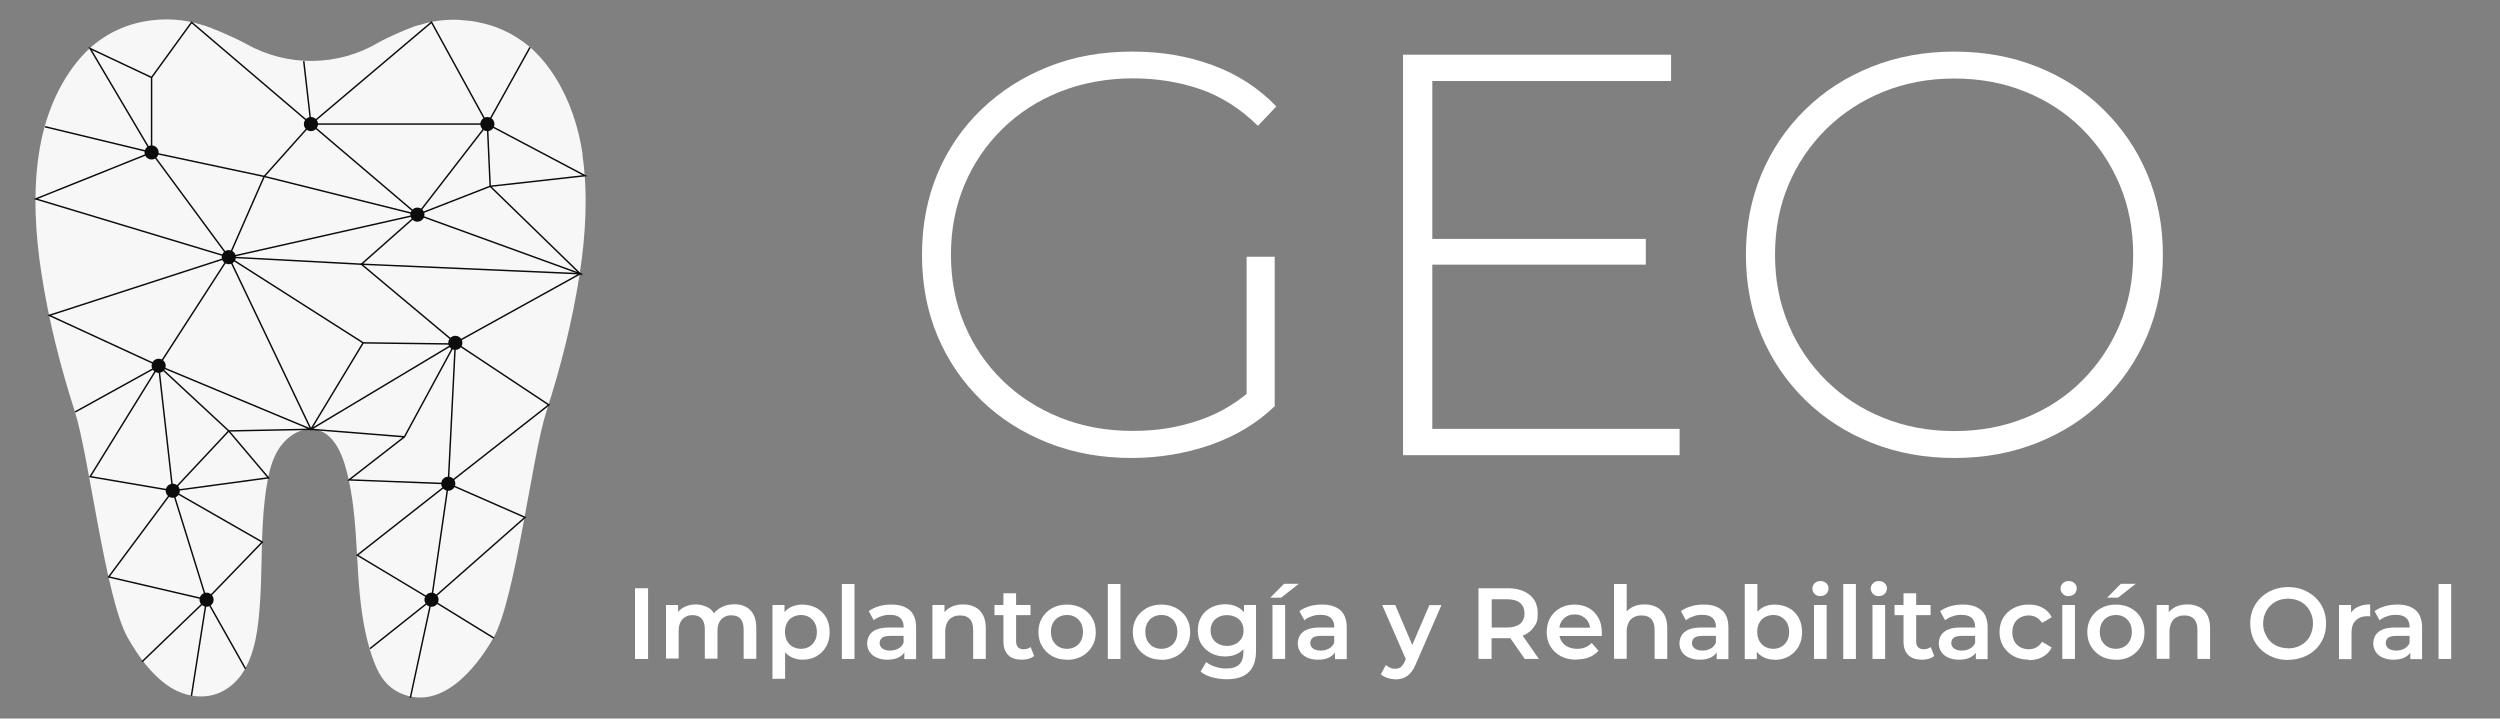 <svg xmlns="http://www.w3.org/2000/svg" id="Capa_1" viewBox="0 0 1700.4 488.7"><rect x="0" y="0" width="1700.4" height="488.7" fill="#808080" stroke="none"/><defs><style>      .st0 {        fill: none;        stroke: #0c0c0c;        stroke-miterlimit: 10;      }      .st1 {        fill: #0c0c0c;      }      .st2 {        fill: #fff;      }      .st3 {        fill: #f7f7f7;      }    </style></defs><g><path class="st2" d="M769.7,311.5c-20.5,0-39.5-3.4-56.9-10.3-17.4-6.9-32.5-16.5-45.4-29-12.8-12.5-22.8-27.1-29.8-43.8-7-16.7-10.5-35.1-10.5-55.1s3.5-38.3,10.5-55.1c7-16.7,17-31.3,30-43.8,13-12.5,28.1-22.1,45.4-29,17.3-6.9,36.3-10.3,57-10.3s38,3.1,54.9,9.3c16.9,6.2,31.3,15.6,43.2,28l-12.5,13.2c-11.9-11.7-25-20-39.1-24.9-14.2-4.9-29.5-7.4-46.2-7.4s-34,3-49.1,9c-15.1,6-28.2,14.4-39.3,25.3-11.2,10.9-19.8,23.6-25.9,38.1-6.1,14.5-9.2,30.4-9.2,47.5s3,32.9,9.2,47.5c6.1,14.5,14.7,27.2,25.9,38.1,11.2,10.9,24.3,19.3,39.3,25.3,15,6,31.4,9,49.1,9s31.3-2.5,45.8-7.4c14.4-4.9,27.6-13.1,39.5-24.5l11.3,15.2c-12.2,11.7-26.8,20.4-43.8,26.3-17,5.8-34.8,8.8-53.5,8.8h0ZM867,276.5l-19.1-2.3v-99.6h19.1v102h0Z"></path><path class="st2" d="M954.3,309.6V37.2h182.3v17.9h-162.4v236.6h168.2v17.9h-188.1ZM971.8,180v-17.5h147.6v17.5h-147.6Z"></path><path class="st2" d="M1329.3,311.5c-20.2,0-39-3.4-56.3-10.3-17.3-6.9-32.3-16.6-45.2-29.2-12.8-12.6-22.8-27.2-29.8-44-7-16.7-10.5-35-10.5-54.7s3.5-37.9,10.5-54.7c7-16.7,16.9-31.4,29.8-44,12.8-12.6,27.9-22.3,45.2-29.2,17.3-6.9,36-10.3,56.3-10.3s39,3.4,56.3,10.3c17.3,6.9,32.3,16.5,45,29,12.7,12.5,22.7,27,29.8,43.8s10.7,35.1,10.7,55.1-3.6,38.3-10.7,55.1c-7.1,16.7-17.1,31.3-29.8,43.8-12.7,12.5-27.7,22.1-45,29-17.3,6.9-36,10.3-56.3,10.3h0ZM1329.3,293.2c17.4,0,33.5-3,48.3-9s27.7-14.4,38.6-25.3,19.4-23.6,25.5-38.1c6.1-14.5,9.2-30.4,9.2-47.5s-3.1-33.3-9.2-47.7c-6.1-14.4-14.6-27.1-25.5-37.9-10.9-10.9-23.8-19.3-38.6-25.3-14.8-6-30.9-9-48.3-9s-33.5,3-48.3,9c-14.8,6-27.7,14.4-38.8,25.3-11,10.9-19.6,23.5-25.7,37.9-6.1,14.4-9.2,30.3-9.2,47.7s3.1,32.9,9.2,47.5,14.7,27.2,25.7,38.1c11,10.9,23.9,19.3,38.8,25.3s30.9,9,48.3,9Z"></path></g><g><path class="st2" d="M431.9,448.2v-48.1h8.9v48.1h-8.9Z"></path><path class="st2" d="M453,448.2v-36.7h8.2v9.8l-1.4-2.9c1.2-2.4,3-4.2,5.4-5.4s5-1.9,8.1-1.9,6.4.9,9,2.5c2.5,1.7,4.2,4.3,5,7.7l-3.4-1.2c1.2-2.8,3.2-5,5.9-6.6,2.8-1.6,5.9-2.5,9.6-2.5s5.5.6,7.8,1.7c2.3,1.1,4,2.9,5.3,5.3,1.3,2.4,1.9,5.4,1.9,9.1v21h-8.6v-19.9c0-3.2-.7-5.7-2.1-7.3s-3.5-2.4-6.1-2.4-3.5.4-5,1.2-2.6,2-3.4,3.6-1.2,3.6-1.2,6.1v18.6h-8.6v-19.9c0-3.2-.7-5.7-2.1-7.3s-3.5-2.4-6.1-2.4-3.5.4-5,1.2-2.6,2-3.4,3.6-1.2,3.6-1.2,6.1v18.6h-8.6,0Z"></path><path class="st2" d="M525.4,461.5v-50h8.2v8.7l-.3,9.8.7,9.8v21.9h-8.6ZM545.8,448.7c-3,0-5.7-.7-8.2-2.1s-4.4-3.5-5.8-6.2c-1.4-2.8-2.2-6.3-2.2-10.5s.7-7.8,2.1-10.6c1.4-2.8,3.3-4.8,5.7-6.1s5.2-2,8.3-2,6.8.8,9.6,2.3,5,3.7,6.6,6.5c1.6,2.8,2.4,6.1,2.4,9.9s-.8,7.1-2.4,9.9-3.8,5-6.6,6.6c-2.8,1.6-6,2.3-9.6,2.3h0ZM544.8,441.3c2.1,0,3.9-.5,5.5-1.4s2.9-2.2,3.9-4c1-1.7,1.4-3.8,1.4-6.1s-.5-4.4-1.4-6.1-2.3-3-3.9-4c-1.6-.9-3.5-1.4-5.5-1.4s-3.9.5-5.6,1.4-3,2.2-3.9,4c-1,1.7-1.4,3.8-1.4,6.1s.5,4.4,1.4,6.1c1,1.7,2.3,3.1,3.9,4,1.7.9,3.5,1.4,5.6,1.4Z"></path><path class="st2" d="M572.6,448.2v-51h8.6v51h-8.6Z"></path><path class="st2" d="M603.5,448.7c-2.8,0-5.2-.5-7.2-1.4s-3.7-2.2-4.8-3.9c-1.1-1.7-1.7-3.6-1.7-5.7s.5-3.9,1.5-5.6,2.6-3,4.8-3.9,5.2-1.4,8.9-1.4h10.7v5.7h-10c-2.9,0-4.9.5-5.9,1.4-1,.9-1.5,2.1-1.5,3.5s.6,2.8,1.9,3.7c1.2.9,3,1.4,5.2,1.4s4-.5,5.7-1.4,2.9-2.4,3.6-4.3l1.4,5.1c-.8,2.1-2.3,3.8-4.4,5-2.1,1.2-4.8,1.8-8.1,1.8h0ZM615.1,448.2v-7.4l-.5-1.6v-13c0-2.5-.8-4.5-2.3-5.9-1.5-1.4-3.8-2.1-6.9-2.1s-4.1.3-6.1,1c-2,.6-3.7,1.5-5,2.7l-3.4-6.2c2-1.5,4.3-2.6,7-3.4,2.7-.8,5.6-1.1,8.5-1.1,5.3,0,9.4,1.3,12.3,3.8,2.9,2.5,4.4,6.5,4.4,11.8v21.5h-8.1Z"></path><path class="st2" d="M634.2,448.2v-36.7h8.2v9.9l-1.4-3c1.3-2.3,3.2-4.1,5.6-5.4,2.5-1.3,5.3-1.9,8.5-1.9s5.6.6,7.9,1.7,4.1,2.9,5.5,5.3c1.3,2.4,2,5.4,2,9.1v21h-8.6v-19.9c0-3.2-.8-5.7-2.3-7.3-1.5-1.6-3.7-2.4-6.4-2.4s-3.8.4-5.4,1.2c-1.6.8-2.8,2-3.6,3.7s-1.3,3.7-1.3,6.1v18.5h-8.6Z"></path><path class="st2" d="M676.4,418.4v-6.9h24.5v6.9h-24.5ZM695.1,448.7c-4,0-7.2-1-9.3-3.1-2.2-2.1-3.3-5.2-3.3-9.2v-32.9h8.6v32.7c0,1.7.5,3.1,1.3,4s2.1,1.4,3.8,1.4,3.5-.5,4.8-1.5l2.4,6.1c-1,.8-2.2,1.4-3.7,1.9-1.5.4-3,.6-4.5.6h0Z"></path><path class="st2" d="M725.7,448.7c-3.8,0-7.1-.8-10-2.4s-5.2-3.9-6.9-6.7c-1.7-2.8-2.5-6.1-2.5-9.7s.8-6.9,2.5-9.7,4-5,6.9-6.6,6.3-2.4,10-2.4,7.2.8,10.1,2.4c3,1.6,5.3,3.8,7,6.6,1.7,2.8,2.5,6,2.5,9.8s-.8,6.9-2.5,9.7-4,5.1-7,6.7-6.3,2.4-10.1,2.4h0ZM725.7,441.3c2.1,0,4-.5,5.6-1.4s3-2.2,3.9-4c.9-1.7,1.4-3.8,1.4-6.1s-.5-4.4-1.4-6.1-2.2-3-3.9-4-3.5-1.4-5.6-1.4-4,.5-5.6,1.4c-1.6.9-2.9,2.2-3.9,4s-1.4,3.8-1.4,6.1.5,4.4,1.4,6.1c1,1.7,2.3,3.1,3.9,4,1.6.9,3.5,1.4,5.5,1.4h0Z"></path><path class="st2" d="M753.5,448.2v-51h8.6v51h-8.6Z"></path><path class="st2" d="M789.9,448.7c-3.8,0-7.1-.8-10-2.4s-5.2-3.9-6.9-6.7c-1.7-2.8-2.5-6.1-2.5-9.7s.8-6.9,2.5-9.7,4-5,6.9-6.6,6.3-2.4,10-2.4,7.2.8,10.1,2.4,5.3,3.8,7,6.6c1.7,2.8,2.5,6,2.5,9.8s-.8,6.9-2.5,9.7-4,5.1-7,6.7-6.3,2.4-10.1,2.4h0ZM789.9,441.3c2.1,0,4-.5,5.6-1.4s3-2.2,3.9-4c.9-1.7,1.4-3.8,1.4-6.1s-.5-4.4-1.4-6.1-2.2-3-3.9-4-3.5-1.4-5.6-1.4-4,.5-5.6,1.4c-1.6.9-2.9,2.2-3.9,4s-1.4,3.8-1.4,6.1.5,4.4,1.4,6.1c1,1.7,2.3,3.1,3.9,4,1.6.9,3.5,1.4,5.5,1.4h0Z"></path><path class="st2" d="M833.3,446.5c-3.5,0-6.6-.7-9.5-2.2-2.8-1.5-5-3.6-6.7-6.2s-2.4-5.8-2.4-9.4.8-6.6,2.4-9.3,3.8-4.7,6.7-6.2,6-2.2,9.5-2.2,5.9.6,8.4,1.9c2.5,1.2,4.5,3.2,6,5.8s2.2,6,2.2,10-.8,7.4-2.2,10.1c-1.5,2.6-3.5,4.6-6,5.8-2.5,1.3-5.3,1.9-8.4,1.9h0ZM834.4,462c-3.4,0-6.7-.5-9.9-1.3-3.2-.9-5.9-2.2-7.9-3.9l3.8-6.5c1.6,1.3,3.6,2.4,6.1,3.2,2.5.8,4.9,1.2,7.5,1.2,4,0,7-.9,8.9-2.8s2.8-4.6,2.8-8.4v-6.5l.7-8.3-.3-8.3v-8.9h8.2v31.1c0,6.6-1.7,11.5-5.1,14.7s-8.3,4.7-14.7,4.7h0ZM834.6,439.3c2.2,0,4.1-.5,5.8-1.3,1.7-.9,3-2.1,4-3.7s1.4-3.4,1.4-5.5-.5-3.9-1.4-5.5-2.3-2.8-4-3.6-3.6-1.3-5.8-1.3-4.1.4-5.8,1.3-3,2.1-4,3.6c-.9,1.6-1.4,3.4-1.4,5.5s.5,3.9,1.4,5.5,2.3,2.8,4,3.7c1.7.9,3.7,1.3,5.8,1.3Z"></path><path class="st2" d="M864,406.5l9.3-9.4h10.1l-12,9.4h-7.4ZM865.5,448.2v-36.7h8.6v36.7h-8.6Z"></path><path class="st2" d="M896.4,448.7c-2.8,0-5.2-.5-7.2-1.4s-3.7-2.2-4.8-3.9c-1.1-1.7-1.7-3.6-1.7-5.7s.5-3.9,1.5-5.6,2.6-3,4.8-3.9,5.2-1.4,8.9-1.4h10.7v5.7h-10c-2.9,0-4.9.5-5.9,1.4-1,.9-1.5,2.1-1.5,3.5s.6,2.8,1.9,3.7c1.2.9,3,1.4,5.2,1.4s4-.5,5.7-1.4,2.9-2.4,3.6-4.3l1.4,5.1c-.8,2.1-2.3,3.8-4.4,5-2.1,1.2-4.8,1.8-8.1,1.8h0ZM908,448.2v-7.4l-.5-1.6v-13c0-2.5-.8-4.5-2.3-5.9-1.5-1.4-3.8-2.1-6.9-2.1s-4.1.3-6.1,1c-2,.6-3.7,1.5-5,2.7l-3.4-6.2c2-1.5,4.3-2.6,7-3.4,2.7-.8,5.6-1.1,8.5-1.1,5.3,0,9.4,1.3,12.3,3.8,2.9,2.5,4.4,6.5,4.4,11.8v21.5h-8.1Z"></path><path class="st2" d="M949.1,462c-1.8,0-3.6-.3-5.4-.9s-3.3-1.4-4.5-2.5l3.4-6.3c.9.8,1.9,1.4,3,1.9,1.1.5,2.2.7,3.4.7s2.8-.4,3.8-1.2,1.9-2.1,2.7-3.9l2.1-4.8.7-1,13.9-32.4h8.2l-17.2,39.6c-1.2,2.8-2.4,4.9-3.8,6.5s-3,2.7-4.7,3.4c-1.7.6-3.6,1-5.7,1h0ZM956.7,449.5l-16.6-38h8.9l13.5,31.7-5.8,6.3Z"></path><path class="st2" d="M1005.6,448.2v-48.1h19.7c6.4,0,11.4,1.5,15.1,4.5s5.5,7.2,5.5,12.6-.8,6.6-2.5,9.1c-1.7,2.5-4,4.5-7.1,5.8s-6.7,2-11,2h-14.8l4-4v18.1h-8.9,0ZM1014.6,431.1l-4-4.3h14.4c3.9,0,6.9-.9,8.9-2.5s3-4,3-7.1-1-5.4-3-7.1-5-2.5-8.9-2.5h-14.4l4-4.4v27.8ZM1037.1,448.2l-12.2-17.5h9.6l12.2,17.5h-9.6Z"></path><path class="st2" d="M1072.3,448.7c-4.1,0-7.7-.8-10.7-2.4s-5.4-3.9-7.1-6.7c-1.7-2.8-2.5-6.1-2.5-9.7s.8-6.9,2.4-9.7,3.9-5,6.7-6.6c2.9-1.6,6.1-2.4,9.8-2.4s6.8.8,9.6,2.3,5,3.8,6.6,6.6,2.4,6.2,2.4,10,0,.8,0,1.2,0,.9,0,1.3h-30.6v-5.7h26.1l-3.4,1.8c0-2.1-.4-4-1.3-5.6s-2.2-2.9-3.8-3.8-3.4-1.4-5.5-1.4-4,.5-5.5,1.4-2.8,2.2-3.7,3.8-1.3,3.5-1.3,5.7v1.4c0,2.2.5,4.1,1.5,5.8s2.4,3,4.3,3.9,3.9,1.4,6.3,1.4,3.9-.3,5.6-1,3.1-1.6,4.4-3l4.6,5.3c-1.7,1.9-3.7,3.4-6.2,4.4-2.5,1-5.3,1.5-8.6,1.5h0Z"></path><path class="st2" d="M1097.8,448.2v-51h8.6v24.2l-1.9-3c1.3-2.3,3.2-4.1,5.6-5.4,2.4-1.3,5.3-1.9,8.5-1.9s5.6.6,7.9,1.7c2.3,1.1,4.1,2.9,5.5,5.3,1.3,2.4,2,5.4,2,9.1v21h-8.6v-19.9c0-3.2-.8-5.7-2.3-7.3-1.5-1.6-3.7-2.4-6.4-2.4s-3.8.4-5.4,1.2c-1.6.8-2.8,2-3.6,3.7-.8,1.6-1.3,3.7-1.3,6.1v18.5h-8.6Z"></path><path class="st2" d="M1156,448.7c-2.8,0-5.2-.5-7.2-1.4-2.1-.9-3.7-2.2-4.8-3.9-1.1-1.7-1.7-3.6-1.7-5.7s.5-3.9,1.5-5.6c1-1.6,2.6-3,4.8-3.9,2.2-1,5.2-1.4,8.9-1.4h10.7v5.7h-10c-2.9,0-4.9.5-5.9,1.4s-1.5,2.1-1.5,3.5.6,2.8,1.9,3.7,3,1.4,5.2,1.4,4-.5,5.7-1.4,2.9-2.4,3.6-4.3l1.4,5.1c-.8,2.1-2.3,3.8-4.4,5-2.1,1.2-4.8,1.8-8.1,1.8h0ZM1167.6,448.2v-7.4l-.5-1.6v-13c0-2.5-.8-4.5-2.3-5.9-1.5-1.4-3.8-2.1-6.9-2.1s-4.1.3-6.1,1c-2,.6-3.7,1.5-5.1,2.7l-3.4-6.2c2-1.5,4.3-2.6,7.1-3.4s5.6-1.1,8.5-1.1c5.3,0,9.4,1.3,12.3,3.8,2.9,2.5,4.4,6.5,4.4,11.8v21.5h-8.1Z"></path><path class="st2" d="M1186.7,448.2v-51h8.6v22.8l-.7,9.8.3,9.8v8.7h-8.2ZM1207,448.7c-3.1,0-5.9-.7-8.3-2.1s-4.3-3.5-5.7-6.2-2.1-6.3-2.1-10.5.7-7.8,2.2-10.6,3.4-4.8,5.8-6.1c2.4-1.4,5.2-2,8.2-2s6.8.8,9.6,2.3,5,3.7,6.6,6.5c1.6,2.8,2.4,6.1,2.4,9.9s-.8,7.1-2.4,9.9c-1.6,2.8-3.8,5-6.6,6.6-2.8,1.6-6,2.4-9.6,2.4h0ZM1206.1,441.3c2.1,0,3.9-.5,5.5-1.4,1.6-.9,2.9-2.2,3.9-4,1-1.7,1.4-3.8,1.4-6.1s-.5-4.4-1.4-6.1-2.3-3-3.9-4-3.5-1.4-5.5-1.4-3.9.5-5.6,1.4-3,2.2-3.9,4c-1,1.7-1.4,3.8-1.4,6.1s.5,4.4,1.4,6.1c1,1.7,2.3,3.1,3.9,4,1.7.9,3.5,1.4,5.6,1.4Z"></path><path class="st2" d="M1238.2,405.5c-1.6,0-2.9-.5-3.9-1.5-1-1-1.6-2.2-1.6-3.6s.5-2.7,1.6-3.7c1-1,2.3-1.5,3.9-1.5s2.9.5,3.9,1.4,1.6,2.1,1.6,3.5-.5,2.8-1.5,3.8-2.3,1.5-4,1.5h0ZM1233.8,448.2v-36.7h8.6v36.7h-8.6Z"></path><path class="st2" d="M1253.7,448.2v-51h8.6v51h-8.6Z"></path><path class="st2" d="M1277.9,405.5c-1.6,0-2.9-.5-3.9-1.5-1-1-1.6-2.2-1.6-3.6s.5-2.7,1.6-3.7c1-1,2.3-1.5,3.9-1.5s2.9.5,3.9,1.4,1.6,2.1,1.6,3.5-.5,2.8-1.5,3.8-2.3,1.5-4,1.5h0ZM1273.6,448.2v-36.7h8.6v36.7h-8.6Z"></path><path class="st2" d="M1288.6,418.4v-6.9h24.5v6.9h-24.5ZM1307.3,448.7c-4,0-7.2-1-9.3-3.1-2.2-2.1-3.3-5.2-3.3-9.2v-32.9h8.6v32.7c0,1.7.4,3.1,1.3,4s2.1,1.4,3.8,1.4,3.5-.5,4.8-1.5l2.4,6.1c-1,.8-2.2,1.4-3.7,1.9-1.5.4-3,.6-4.5.6h0Z"></path><path class="st2" d="M1332.4,448.7c-2.8,0-5.2-.5-7.2-1.4-2.1-.9-3.7-2.2-4.8-3.9-1.1-1.7-1.7-3.6-1.7-5.7s.5-3.9,1.5-5.6c1-1.6,2.6-3,4.8-3.9,2.2-1,5.2-1.4,8.9-1.4h10.7v5.7h-10c-2.9,0-4.9.5-5.9,1.4s-1.5,2.1-1.5,3.5.6,2.8,1.9,3.7,3,1.4,5.2,1.4,4-.5,5.7-1.4,2.9-2.4,3.6-4.3l1.4,5.1c-.8,2.1-2.3,3.8-4.4,5-2.1,1.2-4.8,1.8-8.1,1.8h0ZM1343.9,448.2v-7.4l-.5-1.6v-13c0-2.5-.8-4.5-2.3-5.9-1.5-1.4-3.8-2.1-6.9-2.1s-4.1.3-6.1,1c-2,.6-3.7,1.5-5.1,2.7l-3.4-6.2c2-1.5,4.3-2.6,7.1-3.4s5.6-1.1,8.5-1.1c5.3,0,9.4,1.3,12.3,3.8,2.9,2.5,4.4,6.5,4.4,11.8v21.5h-8.1Z"></path><path class="st2" d="M1379.9,448.7c-3.8,0-7.3-.8-10.3-2.4s-5.3-3.9-7.1-6.7c-1.7-2.8-2.5-6.1-2.5-9.7s.8-6.9,2.5-9.7c1.7-2.8,4-5,7.1-6.6,3-1.6,6.4-2.4,10.3-2.4s6.7.7,9.4,2.2c2.7,1.4,4.8,3.6,6.2,6.4l-6.6,3.9c-1.1-1.7-2.4-3-4-3.9-1.6-.8-3.3-1.2-5.1-1.2s-4,.5-5.7,1.4-3,2.2-4,4-1.4,3.8-1.4,6.1.5,4.4,1.4,6.1,2.3,3,4,4c1.7.9,3.6,1.4,5.7,1.4s3.5-.4,5.1-1.2,2.9-2.1,4-3.9l6.6,3.9c-1.4,2.8-3.5,4.9-6.2,6.4-2.7,1.5-5.9,2.2-9.4,2.2h0Z"></path><path class="st2" d="M1407,405.5c-1.6,0-2.9-.5-3.9-1.5-1-1-1.6-2.2-1.6-3.6s.5-2.7,1.6-3.7c1-1,2.3-1.5,3.9-1.5s2.9.5,3.9,1.4,1.6,2.1,1.6,3.5-.5,2.8-1.5,3.8-2.3,1.5-4,1.5h0ZM1402.7,448.2v-36.7h8.6v36.7h-8.6Z"></path><path class="st2" d="M1439.1,448.7c-3.8,0-7.1-.8-10-2.4-2.9-1.6-5.2-3.9-6.9-6.7-1.7-2.8-2.5-6.1-2.5-9.7s.8-6.9,2.5-9.7c1.7-2.8,4-5,6.9-6.6,2.9-1.6,6.3-2.4,10-2.4s7.2.8,10.1,2.4c3,1.6,5.3,3.8,6.9,6.6,1.7,2.8,2.5,6,2.5,9.8s-.8,6.9-2.5,9.7c-1.7,2.8-4,5.1-6.9,6.7s-6.3,2.4-10.1,2.4h0ZM1439.1,441.3c2.1,0,4-.5,5.6-1.4s2.9-2.2,3.9-4c.9-1.7,1.4-3.8,1.4-6.1s-.5-4.4-1.4-6.1c-.9-1.7-2.2-3-3.9-4s-3.5-1.4-5.6-1.4-4,.5-5.6,1.4-2.9,2.2-3.9,4-1.4,3.8-1.4,6.1.5,4.4,1.4,6.1c1,1.7,2.3,3.1,3.9,4,1.6.9,3.5,1.4,5.5,1.4h0ZM1433.2,406.5l9.3-9.4h10.1l-12,9.4h-7.4Z"></path><path class="st2" d="M1466.9,448.2v-36.7h8.2v9.9l-1.4-3c1.3-2.3,3.2-4.1,5.6-5.4,2.4-1.3,5.3-1.9,8.5-1.9s5.6.6,7.9,1.7c2.3,1.1,4.1,2.9,5.5,5.3,1.3,2.4,2,5.4,2,9.1v21h-8.6v-19.9c0-3.2-.8-5.7-2.3-7.3-1.5-1.6-3.7-2.4-6.4-2.4s-3.8.4-5.4,1.2c-1.6.8-2.8,2-3.6,3.7-.8,1.6-1.3,3.7-1.3,6.1v18.5h-8.6Z"></path><path class="st2" d="M1556.4,448.9c-3.8,0-7.2-.6-10.4-1.9s-5.9-3-8.2-5.2-4.2-4.8-5.4-7.8-1.9-6.3-1.9-9.9.6-6.9,1.9-9.9c1.3-3,3.1-5.6,5.4-7.8,2.3-2.2,5.1-4,8.2-5.2s6.6-1.9,10.3-1.9,7.2.6,10.3,1.9,5.9,3,8.2,5.2,4.2,4.8,5.4,7.8c1.3,3,1.9,6.3,1.9,9.9s-.6,6.9-1.9,9.9c-1.3,3-3.1,5.6-5.4,7.8s-5.1,3.9-8.2,5.1c-3.1,1.2-6.6,1.9-10.3,1.9h0ZM1556.3,441c2.4,0,4.7-.4,6.7-1.2s3.8-2,5.4-3.5,2.7-3.3,3.5-5.4c.8-2,1.3-4.3,1.3-6.8s-.4-4.7-1.3-6.8c-.8-2-2-3.8-3.5-5.4-1.5-1.5-3.3-2.7-5.4-3.5s-4.3-1.2-6.7-1.2-4.7.4-6.7,1.2c-2,.8-3.8,2-5.4,3.5-1.5,1.5-2.7,3.3-3.6,5.4-.8,2-1.3,4.3-1.3,6.8s.4,4.7,1.3,6.7,2,3.9,3.5,5.4,3.3,2.7,5.4,3.5,4.3,1.2,6.7,1.2h0Z"></path><path class="st2" d="M1590.9,448.2v-36.7h8.2v10.1l-1-3c1.1-2.5,2.8-4.4,5.2-5.6,2.4-1.3,5.3-1.9,8.8-1.9v8.2c-.4,0-.7-.1-1-.2-.3,0-.6,0-1,0-3.2,0-5.8,1-7.8,2.9s-2.9,4.7-2.9,8.5v17.8h-8.6Z"></path><path class="st2" d="M1627.9,448.7c-2.8,0-5.2-.5-7.2-1.4-2.1-.9-3.7-2.2-4.8-3.9-1.1-1.7-1.7-3.6-1.7-5.7s.5-3.9,1.5-5.6c1-1.6,2.6-3,4.8-3.9,2.2-1,5.2-1.4,8.9-1.4h10.7v5.7h-10c-2.9,0-4.9.5-5.9,1.4s-1.5,2.1-1.5,3.5.6,2.8,1.9,3.7,3,1.4,5.2,1.4,4-.5,5.7-1.4,2.9-2.4,3.6-4.3l1.4,5.1c-.8,2.1-2.3,3.8-4.4,5-2.1,1.2-4.8,1.8-8.1,1.8h0ZM1639.4,448.2v-7.4l-.5-1.6v-13c0-2.5-.8-4.5-2.3-5.9-1.5-1.4-3.8-2.1-6.9-2.1s-4.1.3-6.1,1c-2,.6-3.7,1.5-5.1,2.7l-3.4-6.2c2-1.5,4.3-2.6,7.1-3.4s5.6-1.1,8.5-1.1c5.3,0,9.4,1.3,12.3,3.8,2.9,2.5,4.4,6.5,4.4,11.8v21.5h-8.1Z"></path><path class="st2" d="M1658.6,448.2v-51h8.6v51h-8.6Z"></path></g><path class="st3" d="M396.3,105.1c-.7-4.7-1.6-9.3-2.7-13.9-2.2-9.1-5.2-17.9-9.1-26.1-1.3-2.7-2.7-5.4-4.1-8-3.7-6.5-7.9-12.5-12.7-17.9-2.3-2.6-4.7-4.9-7.2-7.1-1.7-1.4-3.4-2.8-5.1-4-2.6-1.8-5.2-3.5-7.9-5-2.1-1.1-4.2-2.1-6.2-3-1.3-.6-2.6-1.1-3.9-1.6-2.3-.9-4.7-1.6-7-2.2-2.4-.6-4.7-1.1-7.1-1.6-1.2-.2-2.4-.4-3.6-.5-2.6-.3-5.1-.5-7.6-.7h-.2c-9.6-.4-18.4.9-25.4,3.2-.5.2-1,.3-1.5.4-.3,0-.5.2-.9.2-.1,0-.2,0-.4.1-.2,0-.5.2-.8.2-6.2,2.1-19.3,7.8-25.2,11.2-27.6,16.4-62,16.9-90,1.2-8.1-4.5-25.1-11.8-30-13-.5-.1-1-.3-1.5-.4-20.2-6.5-56.2-6-81.2,22.4-15.3,17.4-24.9,40.8-28.6,65.9-4,26.7-2.3,54.6,1.8,81.1,4.9,32,13,63.7,22.7,93.9,9.6,29.9,20.9,127.5,36,153.9,7,12.3,15.7,24.6,27.5,32.7,11.1,7.6,25.8,10,37.9,3.2,5.1-2.9,9.5-7.1,12.7-12,8.9-13.6,10.7-31.5,11.8-47.3,1.3-17.9.9-35.8,1.9-53.6.6-10.7,1.6-21.5,3.7-32,1.1-5.4,2.6-10.7,5-15.6,4.5-9.1,13.2-17.3,23.9-17.3,17,0,23,21.1,25.9,34.4,7.4,34,4,69.4,11.3,103.4,1.6,7.6,3.7,15,6.6,22.2,3.4,8.5,8.3,15.4,16.9,19.4,27.8,12.8,51.6-16.4,63.6-37.4,15-26.4,26.3-124,36-153.9,9.8-30.3,17.8-61.9,22.7-93.9,4.1-26.5,5.7-54.4,1.8-81.1h0Z"></path><circle class="st1" cx="211.5" cy="84.4" r="4.8" transform="translate(80.7 270.8) rotate(-76.7)"></circle><circle class="st1" cx="283.9" cy="146" r="4.8"></circle><circle class="st1" cx="155.6" cy="174.9" r="4.8"></circle><circle class="st1" cx="107.9" cy="248.8" r="4.8"></circle><circle class="st1" cx="117.5" cy="333.8" r="4.8"></circle><circle class="st1" cx="140.5" cy="407.9" r="4.8"></circle><circle class="st1" cx="304.9" cy="329" r="4.8"></circle><circle class="st1" cx="293.5" cy="407.9" r="4.8"></circle><circle class="st1" cx="309.7" cy="233.2" r="4.8"></circle><circle class="st1" cx="103.1" cy="103.7" r="4.8"></circle><circle class="st1" cx="331.5" cy="84.4" r="4.8"></circle><polyline class="st0" points="206.6 41.6 211.5 84.4 179.7 120 155.6 174.9 103.1 103.7 103.1 52.7 130.3 15.2 211.5 84.4 293.5 15.1 331.5 84.4 360.5 32.2"></polyline><polygon class="st0" points="331.5 84.4 397.9 119.5 333.4 126.7 283.9 146 394.6 186.2 333.4 126.7 331.5 84.4"></polygon><polygon class="st0" points="211.5 84.4 283.9 146 331.5 84.4 211.5 84.4"></polygon><polyline class="st0" points="103.1 52.7 61.3 33 103.1 103.7 179.7 120 283.9 146"></polyline><polyline class="st0" points="30.6 86.2 103.1 103.7 24.3 135.3 155.6 174.9 245.8 179.7 309.7 233.2 304.9 329 293.5 407.9 279.1 474.6"></polyline><polygon class="st0" points="33.5 214.5 155.6 174.9 107.9 248.8 33.5 214.5"></polygon><polyline class="st0" points="51.1 280.2 107.9 248.8 61.3 324.2 117.5 333.8 73.9 392.4 140.5 407.9 96.6 450.1"></polyline><polyline class="st0" points="335.9 434 293.5 407.9 357.1 351.9 304.9 329 373.3 275.4 309.7 233.2 394.6 186.2 245.8 179.7 283.9 146 155.6 174.9 211.5 292 247 233.2 155.6 174.9"></polyline><polygon class="st0" points="182.6 325 155.6 293.1 117.5 333.8 182.6 325"></polygon><polyline class="st0" points="107.9 248.8 155.6 293.1 211.5 292 107.9 248.8 117.5 333.8 140.5 407.9 130.2 473.3"></polyline><polyline class="st0" points="251.6 441.2 293.5 407.9 243 377.6 304.9 329 237.4 326.4 275.1 297.1 309.7 233.2 211.5 292 275.1 297.1"></polyline><line class="st0" x1="247" y1="233.2" x2="310.9" y2="234"></line><polyline class="st0" points="117.5 333.8 178.4 368.7 140.5 407.9 167 454.9"></polyline></svg>